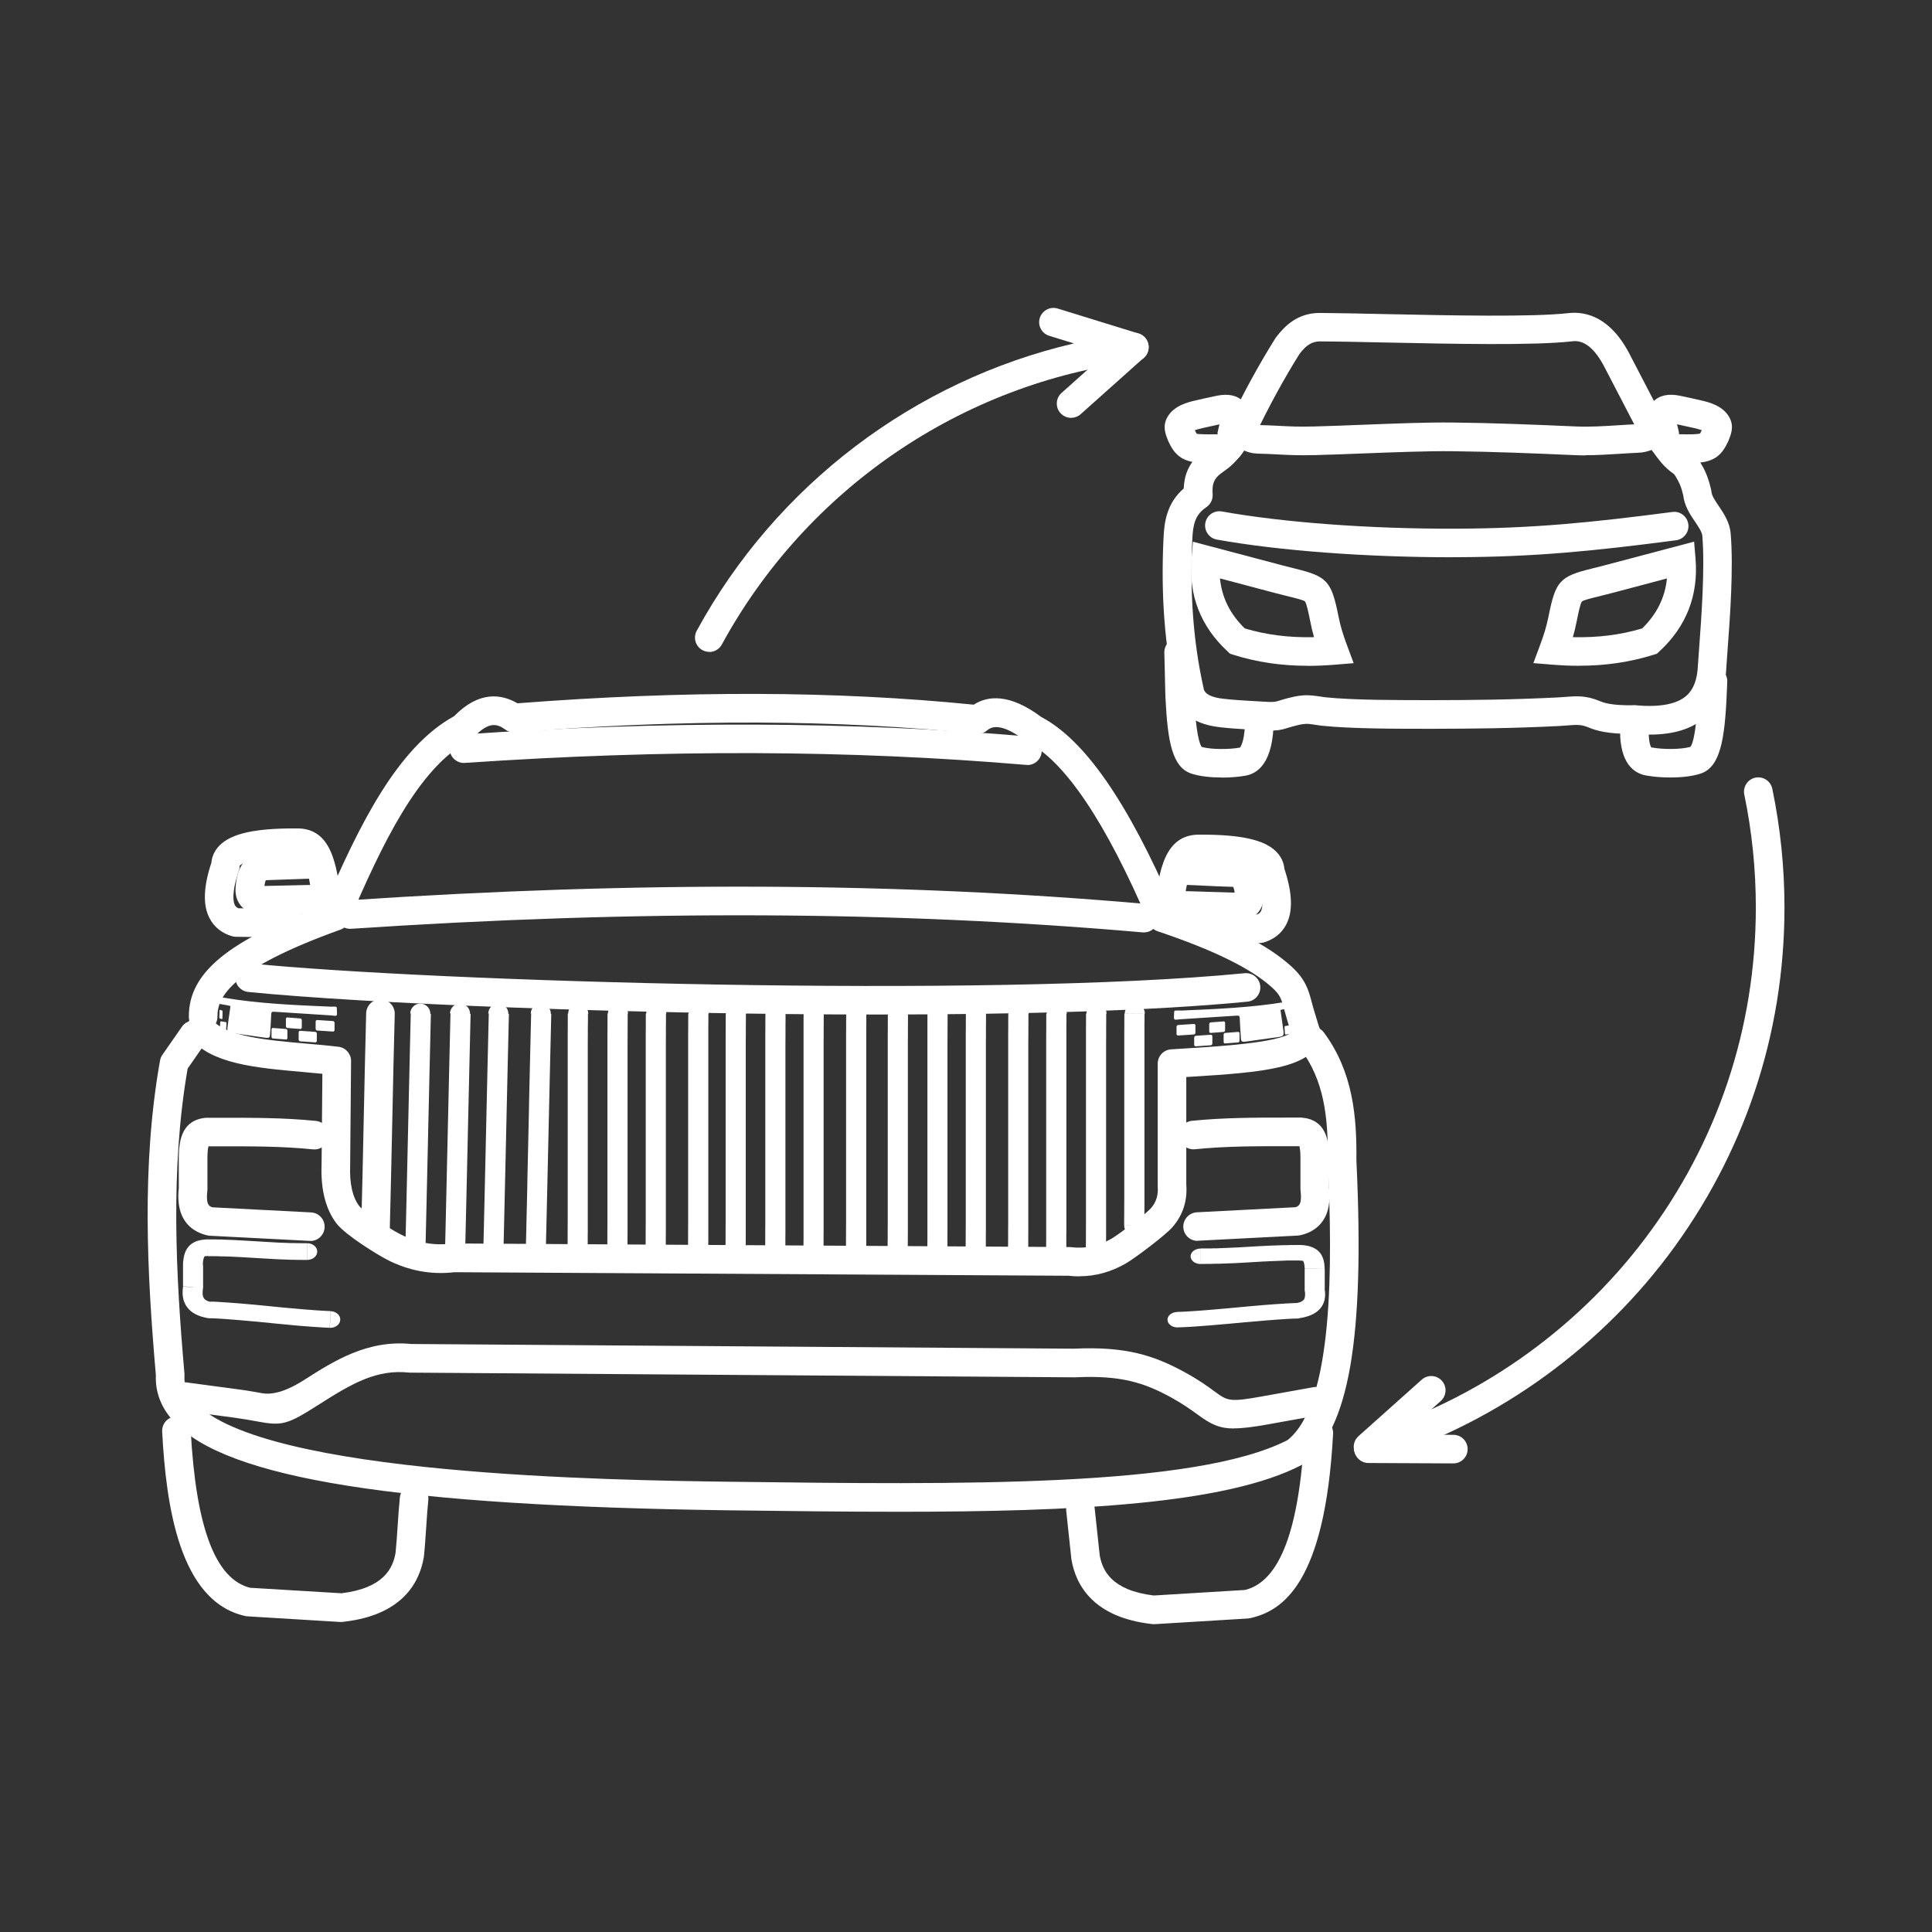 <?xml version="1.0" encoding="UTF-8"?>
<svg id="Layer_1" data-name="Layer 1" xmlns="http://www.w3.org/2000/svg" viewBox="0 0 338 338">
  <rect x="0" y="0" width="338" height="338" fill="#333333" stroke="none"/>
  <defs>
    <style>
      .cls-1, .cls-2 {
        fill: #fff;
      }

      .cls-2 {
        fill-rule: evenodd;
      }
    </style>
  </defs>
  <path class="cls-1" d="M295.3,80.99c-.36,0-.72,0-1.08-.01h-.78c-.13-.02-.24,0-.35,0-.76,.04-2.52,.12-3.65-1.68-.02-.03-.03-.05-.05-.08-.42-.66-.65-.9-1.05-1.28-.69-.67-.94-1.67-.64-2.59,.12-.37,.33-.71,.6-.97-.5-2.26,.38-3.57,.95-4.14,1.07-1.08,2.63-1.42,4.63-1.01l.48,.1c1.03,.22,2.07,.44,3.13,.69,1.4,.32,4,.93,5.11,3.09,.79,1.53,.23,2.9-.17,3.91-.02,.05-.06,.13-.08,.18-.49,1.03-.98,1.95-1.97,2.69-1.35,1.01-3.05,1.06-4.18,1.1h-.12c-.26,.01-.52,.02-.78,.02Zm-1.56-5.02h.57c.54,.02,1.06,.03,1.61,.01h.13c.4-.02,1.16-.04,1.39-.15-.02,0,.06-.11,.28-.57-.33-.12-.78-.25-1.37-.38-1-.23-1.98-.44-2.95-.65,.09,.39,.18,.79,.28,1.19,.04,.18,.06,.36,.06,.54Zm-.6-2.89h0Z"/>
  <path class="cls-1" d="M211.45,80.99c-.26,0-.52,0-.79-.01h-.11c-1.12-.04-2.83-.09-4.18-1.1-.99-.74-1.48-1.65-1.97-2.68-.02-.05-.04-.09-.06-.14-.42-1.05-.98-2.42-.18-3.95,1.11-2.16,3.71-2.76,5.11-3.08,1.06-.25,2.1-.47,3.13-.69l.46-.1c2.02-.42,3.58-.08,4.65,1,.57,.58,1.45,1.88,.96,4.11v.03c.26,.27,.47,.6,.59,.97,.3,.91,.06,1.92-.64,2.59-.4,.38-.63,.62-1.05,1.28-.01,.03-.03,.05-.05,.08-1.14,1.8-2.9,1.72-3.65,1.68-.11,0-.22-.02-.35-.01h-.77c-.36,.02-.72,.03-1.08,.03Zm-2.42-5.72c.22,.45,.31,.58,.34,.61,.17,.07,.93,.09,1.33,.1h.12c.56,.02,1.08,.01,1.61,0h.57c0-.19,.02-.37,.06-.55l.28-1.19c-.98,.21-1.95,.42-2.95,.65-.59,.14-1.04,.26-1.37,.38Z"/>
  <path class="cls-1" d="M292.27,136.02c-1.61,0-3.06-.14-3.9-.29-2.11-.24-4.63-1.65-4.92-6.89,0-.05,0-.09,0-.14v-2.8c0-1.38,1.12-2.5,2.5-2.5s2.5,1.12,2.5,2.5v2.73c.1,1.77,.44,2.13,.46,2.15,.07,0,.2,0,.28,.02,1.56,.29,4.73,.37,6.56-.14,1.06-1.53,1.33-8.79,1.43-11.57,.05-1.38,1.21-2.44,2.59-2.41,1.38,.05,2.46,1.21,2.41,2.59-.33,8.88-.83,14.79-4.63,16.06-1.59,.52-3.53,.69-5.28,.69Z"/>
  <path class="cls-1" d="M213.67,136.02c-1.74,0-3.68-.17-5.25-.68-3.31-1.11-4.14-5.49-4.52-13.19-.03-.54-.08-2.77-.12-4.76-.03-1.46-.06-2.79-.08-3.19-.05-1.38,1.03-2.54,2.41-2.59,1.4-.05,2.54,1.03,2.59,2.41,.02,.42,.05,1.78,.08,3.27,.04,1.94,.09,4.1,.12,4.63,.32,6.42,.98,8.24,1.32,8.75,1.81,.5,4.99,.43,6.56,.14,.05,0,.1-.02,.15-.02,.27-.29,.9-1.67,.9-4.99,0-1.38,1.12-2.5,2.5-2.5s2.5,1.12,2.5,2.5c0,7.69-2.82,9.67-5.24,9.95-.85,.15-2.3,.29-3.91,.29Z"/>
  <path class="cls-1" d="M288.56,128.51c-.86,0-1.76-.04-2.7-.12-4.66,.05-6.6-.57-8.04-1.16-1.23-.51-2.07-.44-3.58-.32-.44,.04-.9,.07-1.4,.1-8.4,.43-15.5,.47-22.06,.49-5.99,0-14.18,.02-19.45-.53-.42-.04-.82-.11-1.23-.17-.63-.1-1.23-.19-1.69-.16-.32,.02-.65,.07-1.02,.14-1.02,.23-1.61,.41-2.08,.56-1.51,.47-2.21,.57-5.2,.38l-1.53-.09c-1.67-.1-3.4-.2-5.12-.4-5.7-.63-7.42-3.52-7.85-5.86-1.86-8.38-2.53-17.26-2.06-27.14,.12-3.09,.66-6.27,3.54-8.77,.08-2.11,.74-4.52,3.4-6.56,.25-.19,.48-.36,.7-.51,.45-.32,.74-.53,1.1-.9,.47-.48,.93-1.06,1.49-1.88,.27-.4,.57-.69,.78-.91,.09-.09,.24-.24,.26-.28,2.62-5.52,5.42-10.64,8.31-15.25,.04-.06,.08-.12,.12-.17,1.38-1.82,3.66-4.25,7.6-4.25h.05c3.07,.02,7.17,.1,11.51,.2,11.44,.24,25.68,.54,31.96-.17,3.08-.35,7.48,.67,10.89,7.49l6.21,11.95c.92,.8,1.56,1.68,2.14,2.46,.47,.64,.87,1.19,1.36,1.62,.21,.19,.38,.31,.54,.42,.65,.47,1.2,.93,1.88,2.05,.91,1.5,1.43,2.62,1.97,4.91,.03,.12,.05,.24,.06,.37,.05,.67,.64,1.54,1.26,2.46,.91,1.35,1.94,2.88,2.1,4.85,.51,6.13-.12,14.65-.54,20.28-.08,1.14-.16,2.14-.21,2.95-.14,3.83-1.39,6.85-3.71,8.9-2.3,2.03-5.51,3.03-9.77,3.03Zm-2.61-5.12c.07,0,.15,0,.22,0,4.2,.37,7.18-.19,8.85-1.66,1.27-1.12,1.94-2.89,2.03-5.4,.06-.88,.13-1.9,.22-3.07,.38-5.14,1.02-13.75,.55-19.5-.05-.67-.64-1.54-1.26-2.46-.88-1.3-1.87-2.77-2.08-4.64-.39-1.64-.7-2.25-1.34-3.32-.22-.36-.23-.37-.55-.6-.26-.19-.55-.41-.91-.73-.87-.78-1.5-1.63-2.05-2.38-.5-.68-.94-1.27-1.47-1.72-.34-.23-.63-.54-.83-.93l-6.48-12.47c-2.58-5.16-4.97-4.9-5.87-4.79-6.61,.75-21.03,.44-32.62,.2-4.32-.09-8.4-.18-11.43-.19-1.34,0-2.35,.58-3.57,2.17-2.77,4.42-5.45,9.34-7.96,14.62-.38,.82-.9,1.34-1.25,1.69-.07,.07-.14,.13-.2,.21-.72,1.06-1.35,1.85-2.04,2.54-.67,.69-1.23,1.09-1.77,1.47-.18,.13-.37,.26-.57,.42-1.33,1.02-1.52,1.99-1.42,3.66,.05,.88-.37,1.72-1.1,2.22-1.94,1.31-2.35,2.95-2.46,5.7-.45,9.47,.19,17.94,1.96,25.89,0,.04,.02,.08,.02,.12,.17,.97,1.34,1.58,3.49,1.81,1.6,.19,3.18,.28,4.86,.38l1.55,.09c2.38,.16,2.56,.1,3.38-.16,.54-.17,1.27-.4,2.52-.67,.63-.14,1.21-.22,1.79-.25,1-.05,1.92,.09,2.74,.21,.33,.05,.66,.1,.99,.14,5,.52,13.04,.5,18.92,.5,6.49-.01,13.52-.06,21.81-.48,.45-.02,.86-.06,1.26-.09,1.82-.14,3.53-.28,5.87,.68,.82,.34,2.06,.85,6.19,.78h.04Z"/>
  <path class="cls-1" d="M277.38,79.67c-.61,0-1.22-.01-1.83-.04-7.03-.31-14.48-.62-21.51-.69-4.27-.05-10.29,.19-15.6,.39-3.04,.12-5.94,.23-8.36,.29-2.97,.07-4.73-.02-6.6-.12-1.01-.05-2.08-.11-3.43-.14-.66-.02-2.33-.17-3.4-1.27-.96-.99-.95-2.57,.04-3.54,.89-.87,2.27-.94,3.24-.22,.07,.01,.17,.03,.24,.03,1.4,.03,2.51,.09,3.56,.14,1.84,.1,3.44,.18,6.22,.11,2.4-.06,5.28-.17,8.29-.29,5.63-.22,11.45-.45,15.84-.4,7.12,.07,14.61,.38,21.68,.69,2.32,.1,4.87-.05,7.32-.21,1.11-.07,2.22-.14,3.3-.18,.28-.01,.47-.06,.52-.08,1.27-.53,2.73,.07,3.26,1.34,.53,1.27-.08,2.74-1.35,3.28-.61,.25-1.39,.41-2.21,.45-1.05,.04-2.12,.11-3.2,.18-1.98,.12-4.02,.25-6.03,.25Z"/>
  <path class="cls-1" d="M253.99,97.49c-15.02,0-30.32-1.15-41.1-3.09-1.36-.24-2.26-1.54-2.02-2.9s1.54-2.26,2.9-2.02c10.71,1.93,26.07,3.08,41.07,3.01,13.28-.04,23.5-1.06,37.73-2.92,1.38-.19,2.62,.79,2.8,2.15,.18,1.37-.79,2.62-2.15,2.8-14.43,1.89-24.81,2.92-38.36,2.96-.29,0-.58,0-.87,0Z"/>
  <path class="cls-1" d="M228.81,116.48c-4.69,0-8.93-.63-13.08-1.94l-.53-.17-.41-.38c-4.73-4.37-6.87-9.84-6.34-16.25l.25-2.97,15.8,4.18c.84,.22,1.57,.4,2.21,.56,5.46,1.34,6.23,2.19,7.43,8.2,.4,1.99,.84,3.37,1.53,5.21l1.15,3.1-3.3,.27c-1.62,.13-3.19,.2-4.71,.2Zm-11.04-6.54c3.79,1.13,7.72,1.63,12.12,1.53-.25-.86-.47-1.75-.67-2.79-.25-1.25-.63-3.14-.92-3.46-.2-.22-1.58-.56-2.8-.86-.66-.16-1.42-.35-2.3-.58l-9.77-2.59c.33,3.35,1.77,6.23,4.33,8.74Z"/>
  <path class="cls-1" d="M276.26,116.48c-1.52,0-3.08-.07-4.71-.2l-3.29-.27,1.15-3.1c.69-1.84,1.13-3.22,1.53-5.21,1.2-6.01,1.97-6.86,7.43-8.2,.64-.16,1.37-.34,2.21-.56l15.8-4.18,.25,2.97c.53,6.42-1.6,11.88-6.34,16.25l-.41,.38-.53,.17c-4.15,1.3-8.39,1.94-13.08,1.94Zm-1.08-5.01c4.4,.1,8.33-.4,12.12-1.53,2.56-2.51,3.99-5.39,4.33-8.74l-9.77,2.59c-.87,.23-1.63,.42-2.3,.58-1.22,.3-2.6,.64-2.8,.86-.29,.32-.67,2.21-.92,3.46-.21,1.03-.42,1.93-.67,2.78Z"/>
  <path class="cls-1" d="M239.37,255.86c-1.08,0-2.07-.7-2.39-1.78-.4-1.32,.35-2.72,1.67-3.11,19.41-5.83,36.86-18,49.13-34.26,12.69-16.8,19.4-36.85,19.4-57.97,0-6.65-.68-13.29-2.02-19.73-.28-1.35,.59-2.68,1.94-2.96,1.35-.28,2.68,.59,2.96,1.94,1.41,6.78,2.13,13.76,2.13,20.75,0,22.21-7.06,43.3-20.41,60.98-12.91,17.1-31.27,29.9-51.69,36.03-.24,.07-.48,.11-.72,.11ZM124.08,114.04c-.4,0-.81-.1-1.19-.3-1.21-.66-1.66-2.18-1-3.39,13.89-25.5,38.09-43.76,65.99-50.27l-4.32-1.33c-1.32-.41-2.06-1.81-1.65-3.12s1.81-2.06,3.13-1.65l14.16,4.37c1.13,.35,1.86,1.43,1.75,2.61-.1,1.17-1.01,2.12-2.18,2.26-30.58,3.84-57.68,22.36-72.49,49.54-.45,.83-1.31,1.3-2.2,1.3Z"/>
  <path class="cls-1" d="M187.39,73.1c-.69,0-1.37-.28-1.87-.83-.92-1.03-.83-2.61,.2-3.53l11.06-9.88c1.03-.92,2.61-.83,3.53,.2,.92,1.03,.83,2.61-.2,3.53l-11.06,9.88c-.48,.42-1.07,.63-1.66,.63Z"/>
  <path class="cls-1" d="M239.34,255.61c-.69,0-1.37-.28-1.87-.83-.92-1.03-.83-2.61,.2-3.53l11.06-9.88c1.03-.92,2.61-.83,3.53,.2,.92,1.03,.83,2.61-.2,3.53l-11.06,9.88c-.48,.43-1.07,.64-1.66,.64Z"/>
  <path class="cls-1" d="M254.26,256.02h-.01l-14.83-.07c-1.38,0-2.5-1.13-2.49-2.51,0-1.38,1.12-2.49,2.5-2.49h.01l14.83,.07c1.38,0,2.5,1.13,2.49,2.51,0,1.38-1.12,2.49-2.5,2.49Z"/>
  <path class="cls-1" d="M200.14,163.12c-.07,0-.15,0-.22,0-43.06-3.77-88.36-3.97-138.49-.63-1.38,.1-2.57-.95-2.66-2.33-.09-1.38,.95-2.57,2.33-2.66,50.39-3.37,95.94-3.16,139.26,.63,1.38,.12,2.39,1.33,2.27,2.71-.11,1.3-1.21,2.28-2.49,2.28Z"/>
  <path class="cls-1" d="M153.54,177.49c-43.12,0-89.98-1.93-110.11-3.95-1.37-.14-2.38-1.36-2.24-2.74s1.37-2.37,2.74-2.24c31.49,3.16,128.75,6.11,173.82,1.7,1.37-.13,2.6,.87,2.73,2.25,.13,1.37-.87,2.6-2.25,2.73-16.52,1.62-39.99,2.25-64.69,2.25Z"/>
  <path class="cls-1" d="M188.81,223.3c-.62,0-1.25-.04-1.88-.11l-107.43-.62c-4.07,.48-8.04-.26-11.8-2.2-1.58-.81-7.25-4.27-8.83-6.33-1.9-2.49-2.78-5.94-2.61-10.27l.14-15.91c-1.14-.11-2.3-.22-3.44-.32-8.27-.73-16.07-1.42-19.74-6.03-.86-1.08-.68-2.65,.4-3.51,1.08-.86,2.65-.68,3.51,.4,2.34,2.94,9.74,3.59,16.27,4.16,1.93,.17,3.92,.34,5.82,.57,1.26,.15,2.21,1.23,2.2,2.5l-.16,18.24c-.12,3.21,.41,5.57,1.58,7.11,.68,.89,5.07,3.86,7.14,4.92,2.94,1.51,5.91,2.06,9.06,1.66,.11-.01,.21-.02,.33-.02l107.74,.63c.1,0,.2,0,.3,.02,2.49,.31,4.8-.18,7.07-1.5,1.34-.78,6.1-4.41,6.88-5.32,.93-1.08,1.31-2.3,1.18-3.85,0-.07,0-.14,0-.21v-21.23c0-1.32,1.02-2.41,2.34-2.5,1.01-.07,2.03-.13,3.05-.19,5.7-.35,17.57-1.07,18.36-3.21,.48-1.29,1.92-1.96,3.21-1.48,1.3,.48,1.96,1.92,1.48,3.21-1.83,4.95-9.83,5.69-22.75,6.47-.23,.01-.46,.03-.69,.04v18.79c.22,2.85-.59,5.35-2.38,7.43-1.31,1.52-6.61,5.47-8.15,6.37-2.59,1.51-5.33,2.27-8.17,2.27Z"/>
  <path class="cls-1" d="M209.51,217.09c-1.32,0-2.43-1.04-2.49-2.37-.07-1.38,.99-2.55,2.37-2.63l17.22-.89c.61-.16,1.21-.52,.92-2.88-.01-.1-.02-.2-.02-.3v-5.67c-.01-.99-.11-1.53-.18-1.82h-2.02c-5.56-.01-10.81-.02-16.27,.53-1.38,.13-2.6-.86-2.74-2.24-.14-1.37,.86-2.6,2.24-2.74,5.72-.57,11.09-.56,16.78-.56h2.17c.07,0,.13,0,.2,0,4.21,.33,4.78,3.8,4.82,6.78v5.55c.66,6.06-2.85,7.77-5.02,8.25-.13,.03-.27,.05-.41,.06l-17.44,.9s-.09,0-.13,0Z"/>
  <path class="cls-1" d="M210.05,221.14c-.97,0-1.76-.61-1.76-1.35s.79-1.36,1.76-1.36v2.71Zm17.56-3.33l-.23,2.71h.12s-.6,0-.6,0h-.58s-.57,0-.57,0h-.56s-.55,.03-.55,.03l-.54,.02-.54,.02-.53,.02-.52,.02-.52,.02-.52,.03-.51,.02-.51,.03-.51,.03-.51,.03-.51,.03-.51,.03-.51,.03-.52,.03-.52,.03-.52,.03-.53,.02-.53,.02-.54,.02-.55,.02-.56,.02-.57,.02h-.58s-.59,.02-.59,.02h-.6s-.61,.01-.61,.01h-.62s0-2.71,0-2.71h.6s.59,0,.59,0h.57s.56-.02,.56-.02h.55s.54-.03,.54-.03l.54-.02,.53-.02,.52-.02,.52-.03,.52-.02,.51-.02,.51-.03,.51-.03,.51-.03,.51-.03,.51-.03,.51-.03,.52-.03,.52-.03,.52-.02,.53-.03,.53-.02,.54-.02,.55-.02,.56-.02,.57-.02h.58s.59-.02,.59-.02h.6s.61-.01,.61-.01h.62s.12,0,.12,0h0Zm-.12,0c.97,0,1.76,.61,1.76,1.36s-.79,1.35-1.76,1.35v-2.71Zm4.27,4.15h-3.51v-.19s-.02-.19-.02-.19l-.02-.17-.02-.15-.02-.14-.03-.12-.03-.1-.03-.09-.03-.07-.03-.06-.03-.05-.02-.03-.02-.02h-.01s0,0,0,0h0s0,0,0,0h0s0,0,0,0h-.01s-.03-.01-.03-.01h-.04s-.04-.01-.04-.01h-.05s-.07-.01-.07-.01h-.07s-.09-.01-.09-.01h-.09s-.1-.01-.1-.01l.23-2.71h.14s.14,.01,.14,.01h.15s.16,.03,.16,.03l.17,.02,.18,.03,.18,.03,.18,.04,.19,.05,.2,.06,.2,.07,.21,.08,.2,.1,.2,.11,.19,.12,.18,.13,.17,.15,.16,.16,.14,.16,.13,.17,.12,.18,.1,.19,.09,.19,.08,.2,.07,.21,.06,.21,.05,.22,.04,.23,.03,.24,.02,.25,.02,.25v.26s.01,.02,.01,.02h-.01Zm0,0c.01,.75-.76,1.37-1.73,1.38-.97,.01-1.77-.59-1.78-1.34l3.51-.04h0Zm-.02,3.5l-3.47,.38-.02-.19v-3.67h3.51v3.67l-.02-.19h0Zm.02,.19c0,.75-.79,1.35-1.76,1.35s-1.76-.61-1.76-1.35h3.51Zm-4.74,5.03l-.15-2.71-.24,.02,.15-.02,.14-.02,.13-.03,.13-.03,.11-.03,.1-.03,.1-.04,.09-.03,.08-.04,.07-.04,.06-.04,.06-.04,.05-.04,.05-.04,.04-.04,.04-.04,.04-.04,.04-.05,.04-.05,.03-.06,.03-.07,.03-.07,.02-.08,.02-.09,.02-.1v-.11s.02-.12,.02-.12v-.13s0-.14,0-.14v-.15s-.03-.17-.03-.17l-.03-.18,3.47-.38,.04,.26,.03,.25,.02,.25v.24s0,.24,0,.24l-.02,.24-.03,.23-.04,.23-.06,.22-.07,.22-.09,.22-.1,.21-.11,.2-.13,.2-.14,.19-.16,.18-.17,.17-.18,.17-.19,.15-.21,.14-.21,.13-.22,.12-.23,.11-.23,.1-.24,.09-.24,.08-.25,.07-.25,.07-.25,.06-.25,.05-.26,.05-.26,.04-.24,.02v.02Zm.25-.02c-.95,.14-1.87-.35-2.04-1.09-.17-.74,.46-1.44,1.41-1.58l.63,2.67h0Zm-21.19,1.57l-.15-2.71,.54-.02,.56-.02,.58-.03,.6-.04,.61-.04,.63-.04,.65-.05,.66-.05,.67-.05,.68-.06,.68-.06,.69-.06,.7-.06,.7-.06,.71-.07,.71-.06,.71-.07,.71-.06,.71-.07,.7-.06,.7-.06,.69-.06,.69-.06,.68-.05,.67-.05,.66-.05,.65-.04,.63-.04,.62-.04,.61-.03,.59-.03,.57-.02,.15,2.71-.54,.02-.56,.02-.58,.03-.6,.04-.61,.04-.63,.04-.64,.05-.66,.05-.67,.05-.68,.06-.68,.06-.69,.06-.7,.06-.7,.06-.71,.06-.71,.07-.71,.06-.71,.07-.71,.06-.7,.06-.7,.06-.7,.06-.69,.06-.68,.05-.67,.05-.66,.05-.65,.05-.63,.04-.62,.04-.61,.03-.59,.02-.57,.02h0Zm0,0c-.97,.03-1.79-.55-1.83-1.29-.04-.75,.71-1.38,1.68-1.41l.15,2.71h0Z"/>
  <path class="cls-1" d="M157.2,264.48c-9.48,0-19.35-.12-29.35-.25h-.18c-58.01-.78-87.99-5.55-97.21-15.47-2.25-2.42-3.32-5.17-3.19-8.18-1.55-17.8-2.53-36.79,.73-55.05,.06-.35,.2-.69,.41-.99l3.42-4.92c.79-1.13,2.34-1.42,3.48-.63,1.13,.79,1.41,2.35,.63,3.48l-3.11,4.47c-3.05,17.59-2.08,36.04-.56,53.38,.01,.12,.01,.25,0,.37-.1,1.69,.5,3.22,1.85,4.67,11.87,12.78,73.39,13.6,93.61,13.87h.18c39.86,.5,81.08,1.03,97.33-7.28,8.09-6.37,7.9-30.86,7.05-48.78,0-.05,0-.1,0-.15,.09-7.73-.68-13.99-4.7-19.41-.82-1.11-.59-2.67,.52-3.5,1.11-.82,2.67-.59,3.5,.52,5.13,6.91,5.77,14.83,5.69,22.37,1.48,31.25-1.28,47.12-9.21,53.06-.11,.08-.22,.15-.34,.22-13.17,6.88-39.75,8.2-70.54,8.2Zm69.38-10.41h0Z"/>
  <path class="cls-1" d="M65.7,217.2s-.05,0-.07,0c-1.38-.04-2.47-1.19-2.43-2.57,.16-5.9,.3-12.28,.43-18.67,.14-6.39,.27-12.79,.43-18.69,.04-1.38,1.19-2.49,2.57-2.43,1.38,.04,2.47,1.19,2.43,2.57-.16,5.9-.3,12.28-.43,18.67-.14,6.39-.27,12.79-.43,18.7-.04,1.36-1.15,2.43-2.5,2.43Z"/>
  <path class="cls-1" d="M54.28,217.09s-.09,0-.13,0l-17.44-.9c-.14,0-.27-.03-.41-.06-2.17-.48-5.68-2.19-5.02-8.25v-5.52c.04-3.01,.61-6.47,4.82-6.81,.07,0,.13,0,.2,0h2.18c5.69,0,11.06-.02,16.78,.55,1.37,.14,2.38,1.36,2.24,2.74-.14,1.37-1.36,2.38-2.74,2.24-5.46-.55-10.72-.54-16.27-.53h-2.02c-.07,.29-.17,.84-.18,1.85v5.64c0,.1,0,.2-.02,.3-.28,2.37,.31,2.73,.92,2.88l17.23,.89c1.38,.07,2.44,1.25,2.37,2.63-.07,1.33-1.17,2.37-2.49,2.37Z"/>
  <path class="cls-1" d="M53.74,220.41v-2.91c.97,0,1.76,.65,1.76,1.46s-.79,1.46-1.76,1.46h0Zm-17.56-3.58h.11s.62,0,.62,0h.61s.6,.02,.6,.02h.59s.58,.03,.58,.03l.57,.02,.56,.02,.55,.02,.54,.03,.53,.03,.53,.03,.52,.03,.52,.03,.52,.03,.51,.03,.51,.03,.51,.03,.51,.03,.51,.03,.51,.03,.51,.03,.52,.03,.52,.03,.52,.02,.53,.02,.54,.02,.54,.02h.55s.56,.02,.56,.02h.57s.58,.01,.58,.01h.59v2.92h-.62s-.61-.01-.61-.01h-.6s-.59-.02-.59-.02h-.58s-.57-.03-.57-.03l-.56-.02-.55-.02-.54-.02-.53-.03-.53-.03-.52-.03-.52-.03-.52-.03-.51-.03-.51-.03-.51-.03-.51-.03-.51-.03-.51-.03-.51-.03-.52-.03-.52-.02-.52-.03-.53-.02-.54-.02-.54-.02h-.55s-.56-.03-.56-.03h-.57s-.58-.01-.58-.01h-.6s.11,0,.11,0l-.23-2.91h0Zm.11,0v2.91c-.97,0-1.76-.65-1.76-1.46s.78-1.46,1.76-1.46h0Zm-4.27,4.47v-.31s.03-.28,.03-.28l.03-.26,.03-.25,.04-.24,.05-.24,.06-.23,.07-.22,.08-.21,.09-.21,.1-.2,.12-.19,.13-.19,.14-.18,.16-.17,.17-.16,.18-.14,.19-.13,.2-.12,.2-.1,.2-.09,.2-.07,.2-.06,.19-.05,.18-.04,.18-.03,.18-.03,.16-.02h.15s.15-.03,.15-.03h.14s.13-.02,.13-.02l.23,2.91h-.1s-.09,.01-.09,.01h-.08s-.08,.01-.08,.01h-.07s-.05,.01-.05,.01h-.04s-.04,.01-.04,.01h-.02s-.01,.01-.01,.01h0s0,0,0,0h0s0,0,0,0h0s0,0,0,0h-.01s-.02,.04-.02,.04l-.02,.04-.03,.05-.03,.06-.03,.08-.03,.1-.03,.11-.03,.13-.03,.15-.02,.17-.02,.18v.2s-.02,.22-.02,.22v-.02h-3.5Zm0-.04l3.51,.04c-.01,.8-.81,1.45-1.78,1.44-.97,0-1.74-.67-1.73-1.48h0Zm.02,3.76l-.02,.2v-3.9h3.51v3.9l-.02,.21-3.47-.41h0Zm-.02,.21h3.51c0,.8-.78,1.46-1.76,1.46s-1.76-.65-1.76-1.46h0Zm4.73,5.41l-.24-.02-.26-.04-.25-.05-.25-.06-.25-.06-.25-.07-.24-.08-.24-.09-.24-.1-.23-.11-.23-.12-.22-.13-.21-.14-.2-.15-.19-.17-.18-.17-.17-.19-.16-.2-.14-.2-.13-.21-.11-.22-.1-.23-.09-.23-.07-.24-.06-.24-.04-.24-.03-.25-.02-.25v-.26s0-.26,0-.26l.02-.26,.03-.27,.04-.28,3.47,.41-.03,.19-.02,.18v.17s-.01,.15-.01,.15v.14s.01,.13,.01,.13v.12s.03,.11,.03,.11l.02,.1,.03,.09,.03,.08,.03,.07,.03,.07,.04,.06,.04,.05,.04,.05,.04,.05,.04,.04,.05,.04,.05,.04,.06,.04,.06,.04,.07,.04,.08,.04,.09,.04,.1,.04,.1,.04,.11,.03,.12,.03,.13,.03,.14,.03,.15,.02-.24-.02-.15,2.91h0Zm-.24-.03l.64-2.87c.95,.15,1.58,.91,1.41,1.7-.18,.79-1.09,1.32-2.04,1.17h0Zm21.19,1.69l-.57-.03-.59-.03-.61-.04-.62-.04-.64-.04-.65-.05-.66-.05-.67-.05-.68-.06-.69-.06-.7-.07-.7-.07-.71-.06-.71-.07-.71-.07-.71-.07-.71-.07-.71-.07-.7-.07-.7-.06-.69-.06-.68-.06-.68-.06-.67-.06-.66-.05-.64-.05-.63-.05-.61-.04-.6-.04-.58-.03-.56-.03-.54-.02,.15-2.91,.57,.02,.59,.03,.61,.04,.62,.04,.63,.04,.65,.05,.66,.05,.67,.05,.68,.06,.69,.06,.7,.06,.7,.06,.7,.07,.71,.07,.71,.07,.71,.07,.71,.07,.71,.07,.7,.07,.7,.06,.69,.06,.68,.06,.68,.06,.67,.06,.66,.05,.64,.05,.63,.05,.61,.04,.6,.04,.58,.03,.56,.03,.54,.02-.15,2.91h0Zm0,0l.15-2.91c.97,.04,1.72,.72,1.68,1.52-.04,.8-.86,1.43-1.83,1.39Z"/>
  <path class="cls-1" d="M215.91,249.91c-2.68,0-4.14-.79-6.41-2.45-1.09-.79-2.44-1.78-4.63-2.99-4.72-2.58-8.79-3.9-16.82-3.51-.05,0-.09,0-.14,0l-116.12-.82c-.08,0-.16,0-.25-.01-5.58-.59-9.85,1.82-15.7,5.56-5.61,3.58-6.43,3.81-10.95,2.97-1.02-.19-2.28-.42-3.98-.65-2.99-.4-5.98-.8-8.96-1.2-1.37-.18-2.33-1.44-2.15-2.81,.18-1.37,1.44-2.33,2.81-2.15,2.99,.4,5.98,.8,8.97,1.2,1.82,.24,3.15,.49,4.22,.68q2.94,.54,7.35-2.27c5.21-3.33,11.11-7.1,18.8-6.33l115.93,.82c9.12-.43,14.02,1.19,19.39,4.12,2.49,1.36,4.05,2.5,5.19,3.34,2.32,1.7,2.62,1.92,8.44,.87l8.85-1.59c1.35-.25,2.66,.66,2.9,2.02,.24,1.36-.66,2.66-2.02,2.9l-8.85,1.59c-2.55,.46-4.39,.69-5.87,.69Z"/>
  <path class="cls-1" d="M71.77,177.3c.03-.98,.83-1.75,1.8-1.72,.97,.02,1.74,.83,1.72,1.81l-3.52-.09Zm2.65,41.81l-3.52-.09,.03-1.24,.03-1.26,.03-1.26,.03-1.28,.03-1.28,.03-1.29,.03-1.3,.03-1.31,.03-1.32,.03-1.32,.03-1.33,.03-1.33,.03-1.33,.03-1.33,.03-1.34,.03-1.34,.03-1.34,.03-1.34,.03-1.34,.03-1.33,.03-1.33,.03-1.33,.03-1.32,.03-1.32,.03-1.31,.03-1.3,.03-1.29,.03-1.29,.03-1.28,.03-1.26,.03-1.25,.03-1.24,3.52,.09-.03,1.24-.03,1.26-.03,1.26-.03,1.28-.03,1.28-.03,1.29-.03,1.3-.03,1.31-.03,1.32-.03,1.32-.03,1.33-.03,1.33-.03,1.33-.03,1.33-.03,1.34-.03,1.34-.03,1.34-.03,1.34-.03,1.34-.03,1.33-.03,1.33-.03,1.33-.03,1.32-.03,1.31-.03,1.31-.03,1.3-.03,1.29-.03,1.29-.03,1.28-.03,1.27-.03,1.25-.03,1.24Zm0,0c-.03,.97-.83,1.75-1.8,1.72-.97-.03-1.74-.84-1.72-1.81l3.52,.09Z"/>
  <path class="cls-1" d="M78.72,177.3c.03-.98,.83-1.75,1.8-1.72,.97,.02,1.74,.83,1.72,1.81l-3.52-.09Zm2.65,41.81l-3.52-.09,.03-1.24,.03-1.26,.03-1.26,.03-1.28,.03-1.28,.03-1.29,.03-1.3,.03-1.31,.03-1.32,.03-1.32,.03-1.33,.03-1.33,.03-1.33,.03-1.33,.03-1.34,.03-1.34,.03-1.34,.03-1.34,.03-1.34,.03-1.33,.03-1.33,.03-1.33,.03-1.32,.03-1.32,.03-1.31,.03-1.3,.03-1.29,.03-1.29,.03-1.28,.03-1.26,.03-1.25,.03-1.24,3.52,.09-.03,1.24-.03,1.26-.03,1.26-.03,1.28-.03,1.28-.03,1.29-.03,1.3-.03,1.31-.03,1.32-.03,1.32-.03,1.33-.03,1.33-.03,1.33-.03,1.33-.03,1.34-.03,1.34-.03,1.34-.03,1.34-.03,1.34-.03,1.33-.03,1.33-.03,1.33-.03,1.32-.03,1.31-.03,1.31-.03,1.3-.03,1.29-.03,1.29-.03,1.28-.03,1.27-.03,1.25-.03,1.24Zm0,0c-.03,.97-.83,1.75-1.8,1.72-.97-.03-1.74-.84-1.72-1.81l3.52,.09Z"/>
  <path class="cls-1" d="M85.42,177.3c.03-.98,.83-1.75,1.8-1.72,.97,.02,1.74,.83,1.72,1.81l-3.52-.09Zm2.65,41.81l-3.52-.09,.03-1.24,.03-1.26,.03-1.26,.03-1.28,.03-1.28,.03-1.29,.03-1.3,.03-1.31,.03-1.32,.03-1.32,.03-1.33,.03-1.33,.03-1.33,.03-1.33,.03-1.34,.03-1.34,.03-1.34,.03-1.34,.03-1.34,.03-1.33,.03-1.33,.03-1.33,.03-1.32,.03-1.32,.03-1.31,.03-1.3,.03-1.29,.03-1.29,.03-1.28,.03-1.26,.03-1.25,.03-1.24,3.52,.09-.03,1.24-.03,1.26-.03,1.26-.03,1.28-.03,1.28-.03,1.29-.03,1.3-.03,1.31-.03,1.32-.03,1.32-.03,1.33-.03,1.33-.03,1.33-.03,1.33-.03,1.34-.03,1.34-.03,1.34-.03,1.34-.03,1.34-.03,1.33-.03,1.33-.03,1.33-.03,1.32-.03,1.31-.03,1.31-.03,1.3-.03,1.29-.03,1.29-.03,1.28-.03,1.27-.03,1.25-.03,1.24Zm0,0c-.03,.97-.83,1.75-1.8,1.72-.97-.03-1.74-.84-1.72-1.81l3.52,.09Z"/>
  <path class="cls-1" d="M92.85,177.3c.03-.98,.83-1.75,1.8-1.72,.97,.02,1.74,.83,1.72,1.81l-3.52-.09Zm2.65,41.81l-3.52-.09,.03-1.24,.03-1.26,.03-1.26,.03-1.28,.03-1.28,.03-1.29,.03-1.3,.03-1.31,.03-1.32,.02-1.32,.03-1.33,.03-1.33,.03-1.33,.03-1.33,.03-1.34,.03-1.34,.03-1.34,.03-1.34,.03-1.34,.02-1.33,.03-1.33,.03-1.33,.03-1.32,.03-1.32,.03-1.31,.03-1.3,.03-1.29,.03-1.29,.03-1.28,.03-1.26,.03-1.25,.03-1.24,3.52,.09-.03,1.24-.03,1.26-.03,1.26-.03,1.28-.03,1.28-.03,1.29-.03,1.3-.03,1.31-.03,1.32-.03,1.32-.03,1.33-.03,1.33-.03,1.33-.03,1.33-.03,1.34-.03,1.34-.03,1.34-.03,1.34-.03,1.34-.03,1.33-.03,1.33-.03,1.33-.03,1.32-.03,1.31-.03,1.31-.03,1.3-.03,1.29-.03,1.29-.03,1.28-.03,1.27-.03,1.25-.03,1.24Zm0,0c-.03,.97-.83,1.75-1.8,1.72-.97-.03-1.74-.84-1.72-1.81l3.52,.09Z"/>
  <path class="cls-1" d="M99.4,177.33c0-.97,.8-1.75,1.77-1.74,.97,0,1.76,.79,1.75,1.76l-3.52-.02Zm3.42,41.74l-3.52-.02v-1.24s.01-1.26,.01-1.26v-1.26s.01-1.28,.01-1.28v-1.28s0-1.29,0-1.29v-1.3s0-1.31,0-1.31v-1.32s0-1.32,0-1.32v-1.33s0-1.33,0-1.33v-12.02s0-1.33,0-1.33v-1.32s0-1.32,0-1.32v-1.31s0-1.3,0-1.3v-1.29s0-1.29,0-1.29v-1.28s.01-1.26,.01-1.26v-1.26s.01-1.24,.01-1.24l3.52,.02v1.24s-.02,1.26-.02,1.26v1.26s-.01,1.28-.01,1.28v1.28s0,1.29,0,1.29v1.3s0,1.31,0,1.31v1.32s0,1.32,0,1.32v1.33s0,1.33,0,1.33v12.02s0,1.33,0,1.33v1.32s0,1.32,0,1.32v1.31s0,1.3,0,1.3v1.29s0,1.29,0,1.29v1.28s-.01,1.27-.01,1.27v1.25s-.01,1.24-.01,1.24Zm0,0c0,.97-.8,1.75-1.77,1.74-.97,0-1.76-.79-1.75-1.76l3.52,.02Z"/>
  <path class="cls-1" d="M106.35,177.33c0-.97,.8-1.75,1.77-1.74,.97,0,1.76,.79,1.75,1.76l-3.52-.02Zm3.42,41.74l-3.52-.02v-1.24s.01-1.26,.01-1.26v-1.26s.01-1.28,.01-1.28v-1.28s0-1.29,0-1.29v-1.3s0-1.31,0-1.31v-1.32s0-1.32,0-1.32v-1.33s0-1.33,0-1.33v-12.02s0-1.33,0-1.33v-1.32s0-1.32,0-1.32v-1.31s0-1.3,0-1.3v-1.29s0-1.29,0-1.29v-1.28s.01-1.26,.01-1.26v-1.26s.01-1.24,.01-1.24l3.52,.02v1.24s-.01,1.26-.01,1.26v1.26s-.01,1.28-.01,1.28v1.28s0,1.29,0,1.29v1.3s0,1.31,0,1.31v1.32s0,1.32,0,1.32v1.33s0,1.33,0,1.33v12.02s0,1.33,0,1.33v1.32s0,1.32,0,1.32v1.31s0,1.3,0,1.3v1.29s0,1.29,0,1.29v1.28s-.01,1.27-.01,1.27v1.25s-.01,1.24-.01,1.24Zm0,0c0,.97-.8,1.75-1.77,1.74-.97,0-1.76-.79-1.75-1.76l3.52,.02Z"/>
  <path class="cls-1" d="M113.05,177.33c0-.97,.8-1.75,1.77-1.74,.97,0,1.76,.79,1.75,1.76l-3.52-.02Zm3.42,41.74l-3.52-.02v-1.24s.01-1.26,.01-1.26v-1.26s.01-1.28,.01-1.28v-1.28s0-1.29,0-1.29v-1.3s0-1.31,0-1.31v-1.32s0-1.32,0-1.32v-1.33s0-1.33,0-1.33v-12.02s0-1.33,0-1.33v-1.32s0-1.32,0-1.32v-1.31s0-1.3,0-1.3v-1.29s0-1.29,0-1.29v-1.28s.01-1.26,.01-1.26v-1.26s.01-1.24,.01-1.24l3.52,.02v1.24s-.01,1.26-.01,1.26v1.26s-.01,1.28-.01,1.28v1.28s0,1.29,0,1.29v1.3s0,1.31,0,1.31v1.32s0,1.32,0,1.32v1.33s0,1.33,0,1.33v12.02s0,1.33,0,1.33v1.32s0,1.32,0,1.32v1.31s0,1.3,0,1.3v1.29s0,1.29,0,1.29v1.28s-.01,1.27-.01,1.27v1.25s-.01,1.24-.01,1.24Zm0,0c0,.97-.8,1.75-1.77,1.74-.97,0-1.76-.79-1.75-1.76l3.52,.02Z"/>
  <path class="cls-1" d="M120.47,177.33c0-.97,.8-1.75,1.77-1.74,.97,0,1.76,.79,1.75,1.76l-3.52-.02Zm3.42,41.74l-3.52-.02v-1.24s.01-1.26,.01-1.26v-1.26s.01-1.28,.01-1.28v-1.28s0-1.29,0-1.29v-1.3s0-1.31,0-1.31v-1.32s0-1.32,0-1.32v-1.33s0-1.33,0-1.33v-12.02s0-1.33,0-1.33v-1.32s0-1.32,0-1.32v-1.31s0-1.3,0-1.3v-1.29s0-1.29,0-1.29v-1.28s.01-1.26,.01-1.26v-1.26s.01-1.24,.01-1.24l3.52,.02v1.24s-.01,1.26-.01,1.26v1.26s0,1.28,0,1.28v1.28s0,1.29,0,1.29v1.3s0,1.31,0,1.31v1.32s0,1.32,0,1.32v1.33s0,1.33,0,1.33v13.34s0,1.32,0,1.32v1.32s0,1.31,0,1.31v1.3s0,1.29,0,1.29v1.29s0,1.28,0,1.28v1.27s-.01,1.25-.01,1.25v1.24Zm0,0c0,.97-.8,1.75-1.77,1.74-.97,0-1.76-.79-1.75-1.76l3.52,.02Z"/>
  <path class="cls-1" d="M127.03,177.33c0-.97,.8-1.75,1.77-1.74,.97,0,1.76,.79,1.75,1.76l-3.52-.02Zm3.42,41.74l-3.52-.02v-1.24s.01-1.26,.01-1.26v-1.26s.01-1.28,.01-1.28v-1.28s0-1.29,0-1.29v-1.3s0-1.31,0-1.31v-1.32s0-1.32,0-1.32v-1.33s0-1.33,0-1.33v-12.02s0-1.33,0-1.33v-1.32s0-1.32,0-1.32v-1.31s0-1.3,0-1.3v-1.29s0-1.29,0-1.29v-1.28s.01-1.26,.01-1.26v-1.26s.01-1.24,.01-1.24l3.52,.02v1.24s-.01,1.26-.01,1.26v1.26s-.01,1.28-.01,1.28v1.28s0,1.29,0,1.29v1.3s0,1.31,0,1.31v1.32s0,1.32,0,1.32v1.33s0,1.33,0,1.33v13.34s0,1.32,0,1.32v1.32s0,1.31,0,1.31v1.3s0,1.29,0,1.29v1.29s0,1.28,0,1.28v1.27s-.01,1.25-.01,1.25v1.24Zm0,0c0,.97-.8,1.75-1.77,1.74-.97,0-1.76-.79-1.75-1.76l3.52,.02Z"/>
  <path class="cls-1" d="M133.97,177.33c0-.97,.8-1.75,1.77-1.74,.97,0,1.76,.79,1.75,1.76l-3.52-.02Zm3.42,41.74l-3.52-.02v-1.24s.01-1.26,.01-1.26v-1.26s.01-1.28,.01-1.28v-1.28s0-1.29,0-1.29v-1.3s0-1.31,0-1.31v-1.32s0-1.32,0-1.32v-1.33s0-1.33,0-1.33v-12.02s0-1.33,0-1.33v-1.32s0-1.32,0-1.32v-1.31s0-1.3,0-1.3v-1.29s0-1.29,0-1.29v-1.28s.01-1.26,.01-1.26v-1.26s.01-1.24,.01-1.24l3.52,.02v1.24s-.01,1.26-.01,1.26v1.26s-.01,1.28-.01,1.28v1.28s0,1.29,0,1.29v1.3s0,1.31,0,1.31v1.32s0,1.32,0,1.32v1.33s0,1.33,0,1.33v12.02s0,1.33,0,1.33v1.32s0,1.32,0,1.32v1.31s0,1.3,0,1.3v1.29s0,1.29,0,1.29v1.28s-.01,1.27-.01,1.27v1.25s-.01,1.24-.01,1.24Zm0,0c0,.97-.8,1.75-1.77,1.74-.97,0-1.76-.79-1.75-1.76l3.52,.02Z"/>
  <path class="cls-1" d="M140.67,177.33c0-.97,.8-1.75,1.77-1.74,.97,0,1.76,.79,1.75,1.76l-3.52-.02Zm3.42,41.74l-3.52-.02v-1.24s.01-1.26,.01-1.26v-1.26s0-1.28,0-1.28v-1.28s0-1.29,0-1.29v-1.3s0-1.31,0-1.31v-1.32s0-1.32,0-1.32v-1.33s0-1.33,0-1.33v-12.02s0-1.33,0-1.33v-1.32s0-1.32,0-1.32v-1.31s0-1.3,0-1.3v-1.29s0-1.29,0-1.29v-1.28s0-1.26,0-1.26v-1.26s.01-1.24,.01-1.24l3.52,.02v1.24s-.01,1.26-.01,1.26v1.26s-.01,1.28-.01,1.28v1.28s0,1.29,0,1.29v1.3s0,1.31,0,1.31v1.32s0,1.32,0,1.32v1.33s0,1.33,0,1.33v12.02s0,1.33,0,1.33v1.32s0,1.32,0,1.32v1.31s0,1.3,0,1.3v1.29s0,1.29,0,1.29v1.28s-.01,1.27-.01,1.27v1.25s-.01,1.24-.01,1.24Zm0,0c0,.97-.8,1.75-1.77,1.74-.97,0-1.76-.79-1.75-1.76l3.52,.02Z"/>
  <path class="cls-1" d="M148.1,177.33c0-.97,.8-1.75,1.77-1.74,.97,0,1.76,.79,1.75,1.76l-3.52-.02Zm3.42,41.74l-3.52-.02v-1.24s.01-1.26,.01-1.26v-1.26s.01-1.28,.01-1.28v-1.28s0-1.29,0-1.29v-1.3s0-1.31,0-1.31v-1.32s0-1.32,0-1.32v-1.33s0-1.33,0-1.33v-12.02s0-1.33,0-1.33v-1.32s0-1.32,0-1.32v-1.31s0-1.3,0-1.3v-1.29s0-1.29,0-1.29v-1.28s.01-1.26,.01-1.26v-1.26s.01-1.24,.01-1.24l3.52,.02v1.24s-.01,1.26-.01,1.26v1.26s0,1.28,0,1.28v1.28s0,1.29,0,1.29v1.3s0,1.31,0,1.31v1.32s0,1.32,0,1.32v1.33s0,1.33,0,1.33v12.02s0,1.33,0,1.33v1.32s0,1.32,0,1.32v1.31s0,1.3,0,1.3v1.29s0,1.29,0,1.29v1.28s0,1.27,0,1.27v1.25s-.01,1.24-.01,1.24Zm0,0c0,.97-.8,1.75-1.77,1.74-.97,0-1.76-.79-1.75-1.76l3.52,.02Z"/>
  <path class="cls-1" d="M155.39,177.33c0-.97,.8-1.75,1.77-1.74,.97,0,1.76,.79,1.75,1.76l-3.52-.02Zm3.42,41.74l-3.52-.02v-1.24s.01-1.26,.01-1.26v-1.26s.01-1.28,.01-1.28v-1.28s0-1.29,0-1.29v-1.3s0-1.31,0-1.31v-1.32s0-1.32,0-1.32v-1.33s0-1.33,0-1.33v-12.02s0-1.33,0-1.33v-1.32s0-1.32,0-1.32v-1.31s0-1.3,0-1.3v-1.29s0-1.29,0-1.29v-1.28s.01-1.26,.01-1.26v-1.26s.01-1.24,.01-1.24l3.52,.02v1.24s-.01,1.26-.01,1.26v1.26s-.01,1.28-.01,1.28v1.28s0,1.29,0,1.29v1.3s0,1.31,0,1.31v1.32s0,1.32,0,1.32v1.33s0,1.33,0,1.33v12.02s0,1.33,0,1.33v1.32s0,1.32,0,1.32v1.31s0,1.3,0,1.3v1.29s0,1.29,0,1.29v1.28s-.01,1.27-.01,1.27v1.25s-.01,1.24-.01,1.24Zm0,0c0,.97-.8,1.75-1.77,1.74-.97,0-1.76-.79-1.75-1.76l3.52,.02Z"/>
  <path class="cls-1" d="M162.34,177.33c0-.97,.8-1.75,1.77-1.74,.97,0,1.76,.79,1.75,1.76l-3.52-.02Zm3.42,41.74l-3.52-.02v-1.24s.01-1.26,.01-1.26v-1.26s0-1.28,0-1.28v-1.28s0-1.29,0-1.29v-1.3s0-1.31,0-1.31v-1.32s0-1.32,0-1.32v-1.33s0-1.33,0-1.33v-12.02s0-1.33,0-1.33v-1.32s0-1.32,0-1.32v-1.31s0-1.3,0-1.3v-1.29s0-1.29,0-1.29v-1.28s0-1.26,0-1.26v-1.26s.01-1.24,.01-1.24l3.52,.02v1.24s-.01,1.26-.01,1.26v1.26s-.01,1.28-.01,1.28v1.28s0,1.29,0,1.29v1.3s0,1.31,0,1.31v1.32s0,1.32,0,1.32v1.33s0,1.33,0,1.33v12.02s0,1.33,0,1.33v1.32s0,1.32,0,1.32v1.31s0,1.3,0,1.3v1.29s0,1.29,0,1.29v1.28s-.01,1.27-.01,1.27v1.25s-.01,1.24-.01,1.24Zm0,0c0,.97-.8,1.75-1.77,1.74-.97,0-1.76-.79-1.75-1.76l3.52,.02Z"/>
  <path class="cls-1" d="M169.04,177.33c0-.97,.8-1.75,1.77-1.74,.97,0,1.76,.79,1.75,1.76l-3.52-.02Zm3.42,41.74l-3.52-.02v-1.24s.01-1.26,.01-1.26v-1.26s.01-1.28,.01-1.28v-1.28s0-1.29,0-1.29v-1.3s0-1.31,0-1.31v-1.32s0-1.32,0-1.32v-1.33s0-1.33,0-1.33v-12.02s0-1.33,0-1.33v-1.32s0-1.32,0-1.32v-1.31s0-1.3,0-1.3v-1.29s0-1.29,0-1.29v-1.28s.01-1.26,.01-1.26v-1.26s.01-1.24,.01-1.24l3.52,.02v1.24s-.01,1.26-.01,1.26v1.26s-.01,1.28-.01,1.28v1.28s0,1.29,0,1.29v1.3s0,1.31,0,1.31v1.32s0,1.32,0,1.32v1.33s0,1.33,0,1.33v12.02s0,1.33,0,1.33v1.32s0,1.32,0,1.32v1.31s0,1.3,0,1.3v1.29s0,1.29,0,1.29v1.28s-.01,1.27-.01,1.27v1.25s-.01,1.24-.01,1.24Zm0,0c0,.97-.8,1.75-1.77,1.74-.97,0-1.76-.79-1.75-1.76l3.52,.02Z"/>
  <path class="cls-1" d="M176.46,177.33c0-.97,.8-1.75,1.77-1.74,.97,0,1.76,.79,1.75,1.76l-3.52-.02Zm3.42,41.74l-3.52-.02v-1.24s.01-1.26,.01-1.26v-1.26s.01-1.28,.01-1.28v-1.28s0-1.29,0-1.29v-1.3s0-1.31,0-1.31v-1.32s0-1.32,0-1.32v-1.33s0-1.33,0-1.33v-12.02s0-1.33,0-1.33v-1.32s0-1.32,0-1.32v-1.31s0-1.3,0-1.3v-1.29s0-1.29,0-1.29v-1.28s.01-1.26,.01-1.26v-1.26s.01-1.24,.01-1.24l3.52,.02v1.24s-.01,1.26-.01,1.26v1.26s-.01,1.28-.01,1.28v1.28s0,1.29,0,1.29v1.3s0,1.31,0,1.31v1.32s0,1.32,0,1.32v1.33s0,1.33,0,1.33v12.02s0,1.33,0,1.33v1.32s0,1.32,0,1.32v1.31s0,1.3,0,1.3v1.29s0,1.29,0,1.29v1.28s-.01,1.27-.01,1.27v1.25s-.01,1.24-.01,1.24Zm0,0c0,.97-.8,1.75-1.77,1.74-.97,0-1.76-.79-1.75-1.76l3.52,.02Z"/>
  <path class="cls-1" d="M183.12,177.33c0-.97,.8-1.75,1.77-1.74,.97,0,1.76,.79,1.75,1.76l-3.52-.02Zm3.42,41.74l-3.52-.02v-1.24s.01-1.26,.01-1.26v-1.26s0-1.28,0-1.28v-1.28s0-1.29,0-1.29v-1.3s0-1.31,0-1.31v-1.32s0-1.32,0-1.32v-1.33s0-1.33,0-1.33v-12.02s0-1.33,0-1.33v-1.32s0-1.32,0-1.32v-1.31s0-1.3,0-1.3v-1.29s0-1.29,0-1.29v-1.28s.01-1.26,.01-1.26v-1.26s.01-1.24,.01-1.24l3.52,.02v1.24s-.01,1.26-.01,1.26v1.26s0,1.28,0,1.28v1.28s0,1.29,0,1.29v1.3s0,1.31,0,1.31v1.32s0,1.32,0,1.32v1.33s0,1.33,0,1.33v12.02s0,1.33,0,1.33v1.32s0,1.32,0,1.32v1.31s0,1.3,0,1.3v1.29s0,1.29,0,1.29v1.28s-.01,1.27-.01,1.27v1.25s-.01,1.24-.01,1.24Zm0,0c0,.97-.8,1.75-1.77,1.74-.97,0-1.76-.79-1.75-1.76l3.52,.02Z"/>
  <path class="cls-1" d="M190.07,177.33c0-.97,.8-1.75,1.77-1.74,.97,0,1.76,.79,1.75,1.76l-3.52-.02Zm3.42,41.74l-3.52-.02v-1.24s.01-1.26,.01-1.26v-1.26s.01-1.28,.01-1.28v-1.28s0-1.29,0-1.29v-1.3s0-1.31,0-1.31v-1.32s0-1.32,0-1.32v-1.33s0-1.33,0-1.33v-13.34s0-1.32,0-1.32v-1.32s0-1.31,0-1.31v-1.3s0-1.29,0-1.29v-1.29s0-1.28,0-1.28v-1.26s.01-1.26,.01-1.26v-1.24s3.53,.02,3.53,.02v1.24s-.01,1.26-.01,1.26v1.26s-.01,1.28-.01,1.28v1.28s0,1.29,0,1.29v1.3s0,1.31,0,1.31v1.32s0,1.32,0,1.32v1.33s0,1.33,0,1.33v13.34s0,1.32,0,1.32v1.32s0,1.31,0,1.31v1.3s0,1.29,0,1.29v1.29s0,1.28,0,1.28v1.27s-.01,1.25-.01,1.25v1.24Zm0,0c0,.97-.8,1.75-1.77,1.74-.97,0-1.76-.79-1.75-1.76l3.52,.02Z"/>
  <path class="cls-1" d="M196.77,177.33c0-.97,.8-1.75,1.77-1.75,.97,0,1.76,.8,1.75,1.77l-3.52-.03Zm3.42,37.08l-3.52-.03v-1.1s.01-1.11,.01-1.11v-1.12s.01-1.13,.01-1.13v-1.14s0-1.15,0-1.15v-1.15s0-1.16,0-1.16v-1.17s0-1.17,0-1.17v-1.18s0-1.18,0-1.18v-10.67s0-1.18,0-1.18v-1.18s0-1.17,0-1.17v-1.17s0-1.16,0-1.16v-1.15s0-1.14,0-1.14v-1.13s.01-1.12,.01-1.12v-1.12s.01-1.1,.01-1.1l3.52,.03v1.1s-.01,1.11-.01,1.11v1.12s0,1.13,0,1.13v1.14s0,1.15,0,1.15v1.15s0,1.16,0,1.16v1.17s0,1.17,0,1.17v1.18s0,1.18,0,1.18v10.67s0,1.18,0,1.18v1.18s0,1.17,0,1.17v1.16s0,1.16,0,1.16v1.15s0,1.14,0,1.14v1.13s-.01,1.13-.01,1.13v1.12s-.01,1.1-.01,1.1Zm0,0c0,.97-.8,1.75-1.77,1.75-.97,0-1.76-.8-1.75-1.77l3.52,.03Z"/>
  <path class="cls-2" d="M206.56,176.8c6.41-.26,12.78-.57,18.34-1.52,.87-.15,1.12-.16,1.1,.39-.01,.64,.19,.62-.71,.77-.41,.07-.81,.12-1.27,.26,.16,1.14,.32,2.28,.48,3.41,.16,1.12,.05,1.2-.95,1.33-1.94,.26-3.62,.52-5.57,.78-1,.14-.84-.14-.93-1.24-.06-.76-.08-1.39-.12-2.05-.09-1.38,.12-1.29-1.13-1.21-3.05,.19-6.27,.41-9.32,.6-.97,.06-1.15,.32-1.09-.67,.07-1.08-.16-.81,1.17-.86h0Z"/>
  <path class="cls-1" d="M208.85,179.14l-2.73,.18c-.16,.01-.29,.15-.29,.31v1.26c0,.16,.13,.28,.29,.27l2.73-.18c.16-.01,.29-.15,.29-.31v-1.26c0-.16-.13-.28-.29-.27Z"/>
  <path class="cls-1" d="M214.09,178.69l-2.3,.18c-.13,.01-.24,.15-.24,.31v1.26c0,.16,.11,.28,.24,.27l2.3-.18c.13,0,.24-.15,.24-.31v-1.26c0-.16-.11-.28-.24-.27Z"/>
  <path class="cls-1" d="M211.82,181.03l-2.62,.18c-.15,.01-.28,.15-.28,.31v1.26c0,.16,.12,.28,.28,.27l2.62-.18c.15,0,.28-.15,.28-.31v-1.26c0-.16-.12-.28-.28-.27Z"/>
  <path class="cls-1" d="M216.61,180.53l-2.3,.18c-.13,.01-.24,.15-.24,.31v1.26c0,.16,.11,.28,.24,.27l2.3-.18c.13-.01,.24-.15,.24-.31v-1.26c0-.16-.11-.28-.24-.27Z"/>
  <path class="cls-1" d="M225.71,179.36l-.9,.15c-.05,0-.09,.12-.08,.25l.06,1.02c0,.13,.06,.23,.11,.22l.9-.15c.05,0,.09-.12,.08-.25l-.06-1.02c0-.13-.06-.23-.11-.22Z"/>
  <path class="cls-1" d="M225.9,177.36l-.45,.13s-.04,.12-.04,.25l.03,1.03c0,.13,.03,.23,.05,.22l.45-.13s.04-.12,.04-.25l-.03-1.03c0-.13-.03-.23-.05-.22Z"/>
  <path class="cls-2" d="M57.79,176.11c-6.41-.26-12.78-.57-18.34-1.52-.87-.15-1.11-.16-1.1,.39,.01,.65-.19,.62,.71,.77,.41,.07,.81,.12,1.26,.26-.16,1.14-.32,2.28-.48,3.41-.16,1.12-.05,1.2,.95,1.33,1.94,.27,3.62,.52,5.57,.79,1,.14,.84-.14,.93-1.24,.06-.76,.08-1.4,.12-2.05,.09-1.38-.12-1.29,1.13-1.21,3.05,.19,6.27,.41,9.32,.6,.97,.06,1.15,.32,1.09-.67-.07-1.08,.16-.81-1.16-.86h0Z"/>
  <path class="cls-1" d="M55.51,178.45l2.73,.18c.16,.01,.29,.15,.29,.31v1.26c0,.16-.13,.28-.29,.27l-2.73-.18c-.16,0-.29-.15-.29-.31v-1.26c0-.16,.13-.28,.29-.27Z"/>
  <path class="cls-1" d="M50.26,178l2.3,.18c.13,0,.24,.15,.24,.31v1.26c0,.16-.11,.28-.24,.27l-2.3-.18c-.13-.01-.24-.15-.24-.31v-1.26c0-.16,.11-.28,.24-.27Z"/>
  <path class="cls-1" d="M52.53,180.34l2.62,.18c.15,.01,.28,.15,.28,.31v1.26c0,.16-.12,.28-.28,.27l-2.62-.18c-.15-.01-.28-.15-.28-.31v-1.26c0-.16,.12-.28,.28-.27Z"/>
  <path class="cls-1" d="M47.74,179.84l2.3,.18c.13,.01,.24,.15,.24,.31v1.26c0,.16-.11,.28-.24,.27l-2.3-.18c-.13,0-.24-.15-.24-.31v-1.26c0-.16,.11-.28,.24-.27Z"/>
  <path class="cls-1" d="M38.64,178.67l.9,.15c.05,0,.09,.12,.08,.25l-.06,1.03c0,.13-.06,.23-.11,.22l-.9-.15c-.05,0-.09-.12-.08-.25l.06-1.02c0-.13,.06-.23,.11-.22Z"/>
  <path class="cls-1" d="M38.45,176.67l.45,.13s.04,.12,.04,.25l-.03,1.03c0,.13-.03,.23-.05,.22l-.45-.13s-.04-.12-.04-.25l.03-1.03c0-.13,.03-.23,.05-.22Z"/>
  <path class="cls-1" d="M210.77,165.08c-1.37,0-2.48-1.1-2.5-2.47-.02-1.38,1.09-2.51,2.47-2.53l9.21-.1c.39-.17,.54-.37,.64-.55,.25-.48,.68-2.04-.73-6.14-.09-.26-.14-.54-.13-.82h0s-1.26-1.46-9.54-1.46c-.09,0-.19,0-.28,0-1.64,0-2.22,2.53-2.94,8.15-.08,.63-.16,1.27-.25,1.91-.19,1.37-1.44,2.32-2.81,2.14-1.37-.19-2.33-1.45-2.14-2.81,.08-.62,.16-1.25,.24-1.86,.76-5.97,1.61-12.7,8.02-12.52,7.03-.02,11.17,.89,13.23,2.96,.85,.85,1.34,1.89,1.45,3.04,1.4,4.24,1.51,7.42,.32,9.71-.8,1.54-2.16,2.63-3.94,3.15-.22,.06-.45,.1-.68,.1l-9.62,.11h-.03Z"/>
  <path class="cls-1" d="M216.52,161.17s-.04,0-.06,0c-2.4-.05-4.05-.11-5.7-.16-1.62-.05-3.24-.11-5.6-.16-1.38-.03-2.47-1.18-2.44-2.56,.03-1.38,1.18-2.48,2.56-2.44,2.38,.05,4.02,.11,5.65,.16,1.5,.05,2.99,.1,5.07,.15-.08-.66-.22-.94-.27-1.01-.02,0-.07,0-.16,0-2.1-.06-3.39-.13-4.68-.19-1.25-.06-2.51-.13-4.5-.19-1.38-.04-2.46-1.2-2.42-2.58,.04-1.38,1.18-2.47,2.58-2.42,2.03,.06,3.32,.13,4.6,.19,1.26,.06,2.52,.13,4.52,.19,1.11,0,4.94,.47,5.34,5.94,.18,1.39-.1,2.55-.84,3.47-.77,.96-1.94,1.5-3.47,1.61-.06,0-.12,0-.19,0Z"/>
  <path class="cls-1" d="M50.93,164h-.03l-9.62-.11c-.23,0-.46-.04-.68-.1-1.78-.52-3.15-1.61-3.94-3.15-1.19-2.29-1.08-5.47,.32-9.71,.1-1.15,.6-2.19,1.45-3.04,2.06-2.07,6.19-2.99,13.32-2.96,6.34-.19,7.18,6.55,7.93,12.52,.08,.62,.16,1.24,.24,1.87,.19,1.37-.77,2.63-2.14,2.81-1.37,.19-2.63-.77-2.81-2.14-.09-.64-.17-1.28-.25-1.91-.72-5.68-1.3-8.25-2.9-8.15-.07,0-.15,0-.22,0-8.55,0-9.66,1.52-9.67,1.53,0,.28-.02,.48-.11,.75-1.4,4.1-.98,5.66-.73,6.14,.1,.19,.25,.39,.64,.55l9.21,.1c1.38,.02,2.49,1.15,2.47,2.53-.02,1.37-1.13,2.47-2.5,2.47Z"/>
  <path class="cls-1" d="M45.74,160c-.06,0-.12,0-.18,0-1.54-.11-2.7-.66-3.47-1.61-.74-.92-1.02-2.08-.84-3.47,.4-5.48,4.23-5.93,5.4-5.94,1.95-.06,3.08-.1,4.2-.15,1.13-.04,2.27-.09,4.3-.15,1.41-.03,2.53,1.04,2.58,2.42,.04,1.38-1.04,2.53-2.42,2.58-2.01,.06-3.14,.11-4.26,.15-1.13,.04-2.27,.09-4.3,.15-.16,0-.23,.01-.25,.02,0,.01-.15,.27-.24,1l10.16-.23c1.38-.07,2.52,1.06,2.56,2.44,.03,1.38-1.06,2.52-2.44,2.56l-10.73,.24s-.04,0-.06,0Zm.45-4.3h0Z"/>
  <path class="cls-1" d="M228.6,183.57c-1.07,0-2.06-.69-2.39-1.77l-1.01-3.31c-.2-.67-.36-1.26-.51-1.8-.5-1.89-.69-2.6-2.12-3.9-3.66-3.34-10.22-6.57-20.05-9.87-.68-.23-1.22-.73-1.5-1.39-7.56-17.71-14.73-28.38-21.29-31.71-.13-.07-.26-.15-.38-.24-3.09-2.35-5.32-2.96-6.63-1.82-.52,.46-1.21,.68-1.9,.61-24.47-2.52-50.88-2.61-80.74-.26-.59,.04-1.17-.11-1.64-.45-1.38-.98-2.84-1.61-5.62,1.37-.19,.21-.42,.38-.67,.51-8.95,4.69-15.35,18.25-21.14,31.73-.27,.64-.8,1.13-1.45,1.37-19.14,6.88-21.55,11.75-21.52,15.22,.01,1.38-1.09,2.51-2.48,2.52h-.02c-1.37,0-2.49-1.1-2.5-2.48-.08-7.67,6.84-13.38,23.8-19.61,5.96-13.81,12.65-27.53,22.61-33,4.38-4.49,8.32-3.87,11.07-2.25,29.43-2.27,55.56-2.19,79.83,.24,2.39-1.54,6.21-2.05,11.84,2.17,7.53,3.96,15.06,14.78,22.97,33.07,10.05,3.44,16.66,6.81,20.76,10.55,2.51,2.29,3.01,4.15,3.58,6.31,.13,.49,.27,1.03,.46,1.63l1.01,3.31c.4,1.32-.34,2.72-1.66,3.12-.24,.07-.49,.11-.73,.11Z"/>
  <path class="cls-1" d="M179.75,133.82c-.07,0-.14,0-.21,0-30.89-2.63-63.02-2.75-98.21-.35-1.37,.09-2.57-.95-2.66-2.32s.95-2.57,2.32-2.66c35.45-2.41,67.82-2.29,98.97,.36,1.38,.12,2.4,1.33,2.28,2.7-.11,1.3-1.2,2.29-2.49,2.29Z"/>
  <path class="cls-1" d="M201.78,284.14c-.09,0-.19,0-.28-.02-10.2-1.16-13.27-6.76-14.05-11.26,0-.05-.02-.11-.02-.16l-.89-8.32c-.15-1.37,.85-2.6,2.22-2.75,1.38-.15,2.6,.85,2.75,2.22l.88,8.23c.47,2.62,2,6.14,9.46,7.05l15.98-.97c6.09-1.52,9.5-10.55,10.4-27.6,.07-1.38,1.25-2.46,2.63-2.36,1.38,.07,2.44,1.25,2.36,2.63-1.4,26.33-8.94,31.02-14.49,32.26-.13,.03-.26,.05-.39,.06l-16.42,1s-.1,0-.15,0Z"/>
  <path class="cls-1" d="M59.82,283.77s-.1,0-.15,0c-4.66-.28-9.33-.56-14-.85l-2.42-.15c-.13,0-.26-.03-.39-.06-11.58-2.59-13.82-19.65-14.49-32.26-.07-1.38,.98-2.56,2.36-2.63,1.39-.09,2.56,.98,2.63,2.36,.91,17.05,4.31,26.08,10.4,27.6l2.21,.13c4.59,.28,9.18,.56,13.77,.83,7.46-.91,8.99-4.43,9.46-7.05,.14-1.34,.26-3.08,.37-4.78,.12-1.75,.24-3.55,.39-4.97,.15-1.37,1.37-2.36,2.75-2.22,1.37,.15,2.37,1.38,2.22,2.75-.14,1.33-.26,3.08-.37,4.78-.12,1.78-.24,3.61-.4,5.06,0,.05-.01,.11-.02,.16-.78,4.5-3.85,10.11-14.05,11.26-.09,.01-.19,.02-.28,.02Z"/>
</svg>